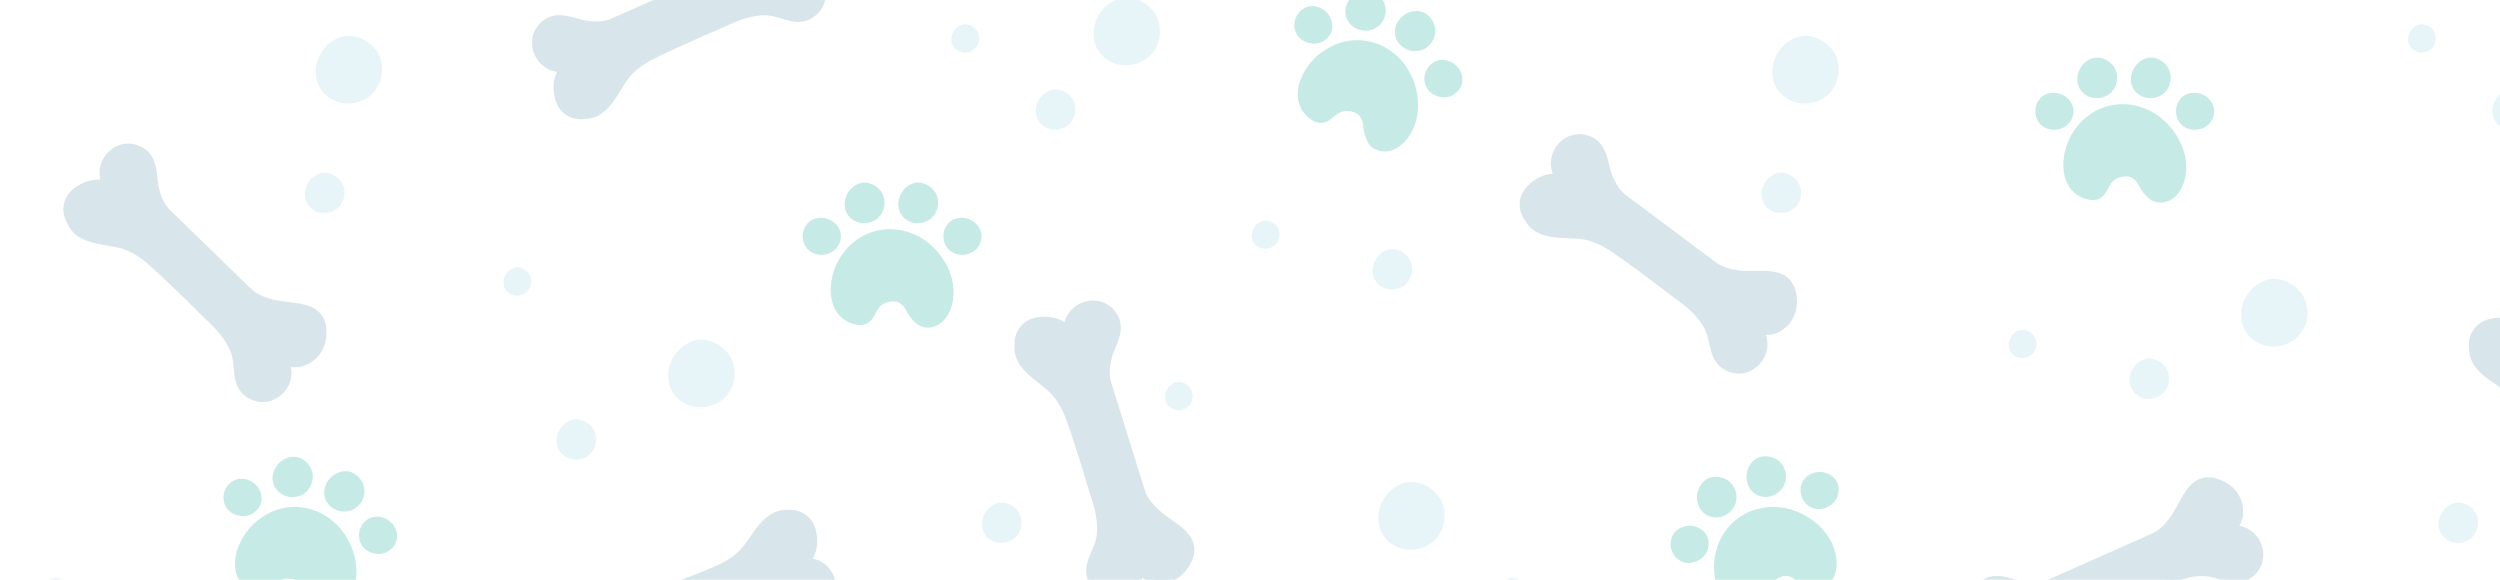 <?xml version="1.0" encoding="UTF-8"?> <svg xmlns="http://www.w3.org/2000/svg" width="1440" height="334" viewBox="0 0 1440 334" fill="none"><g opacity="0.3" clip-path="url(#clip0_37_11880)"><path d="M478.81 162.338C479.51 157.478 481.25 152.648 483.77 148.608C497.55 126.478 526.53 127.008 541.61 146.998C545.49 152.138 548.44 158.518 549.13 165.458C549.82 172.388 548 179.858 543.7 184.478C539.4 189.088 532.55 190.208 527.81 186.308C525.84 184.688 523.94 182.398 522.74 180.168C521.46 177.768 520.17 175.288 517.51 174.178C516.37 173.698 515.12 173.558 513.89 173.608C509.96 173.788 506.79 175.738 505.04 179.148C503.58 181.978 502.05 185.198 498.96 186.538C496.85 187.458 494.51 187.388 492.32 186.828C480.82 183.888 477.29 173.038 478.82 162.348L478.81 162.338Z" fill="#40B8A8"></path><path d="M494.8 105.719C485.09 109.319 483.06 123.549 493.42 127.749C497.81 129.529 503.241 128.309 506.451 124.819C509.661 121.329 510.421 115.819 508.281 111.589C505.931 106.959 499.86 103.839 494.81 105.709L494.8 105.719Z" fill="#40B8A8"></path><path d="M525.68 105.719C515.97 109.319 513.94 123.549 524.3 127.749C528.69 129.529 534.12 128.309 537.33 124.819C540.54 121.329 541.3 115.819 539.16 111.589C536.81 106.959 530.74 103.839 525.69 105.709L525.68 105.719Z" fill="#40B8A8"></path><path d="M551.261 125.73C543.131 127.53 540.72 138.38 546.74 143.98C551.21 148.14 559.22 147.52 562.99 142.72C569.79 134.06 561.101 123.56 551.261 125.73Z" fill="#40B8A8"></path><path d="M470.22 125.73C462.09 127.53 459.68 138.38 465.7 143.98C470.17 148.14 478.18 147.52 481.95 142.72C488.75 134.06 480.06 123.56 470.22 125.73Z" fill="#40B8A8"></path><path d="M-18.82 9.45C-26.16 13.37 -25.56 24.471 -18.27 28.241C-12.85 31.041 -5.3 28.291 -2.96 22.651C1.26 12.48 -9.94 4.7 -18.82 9.45Z" fill="#40B8A8"></path><path d="M137.96 313.339C139.94 308.849 142.92 304.669 146.43 301.449C165.66 283.849 193.42 292.149 202.57 315.459C204.92 321.449 206.05 328.399 204.85 335.259C203.65 342.119 199.88 348.829 194.5 352.119C189.12 355.409 182.22 354.639 178.7 349.599C177.24 347.509 176.02 344.789 175.47 342.319C174.88 339.669 174.31 336.929 172.05 335.149C171.08 334.389 169.91 333.909 168.71 333.629C164.88 332.739 161.3 333.769 158.69 336.579C156.52 338.919 154.18 341.599 150.84 342.059C148.56 342.369 146.33 341.689 144.37 340.549C134.09 334.619 133.6 323.229 137.95 313.339H137.96Z" fill="#40B8A8"></path><path d="M168.59 263.109C158.27 263.969 152.49 277.119 161.33 283.949C165.08 286.839 170.64 287.129 174.66 284.639C178.68 282.149 180.9 277.039 179.98 272.389C178.97 267.299 173.95 262.659 168.59 263.099V263.109Z" fill="#40B8A8"></path><path d="M198.331 271.42C188.011 272.28 182.231 285.43 191.071 292.26C194.821 295.15 200.381 295.44 204.401 292.95C208.431 290.46 210.641 285.35 209.721 280.7C208.711 275.61 203.691 270.97 198.331 271.41V271.42Z" fill="#40B8A8"></path><path d="M217.58 297.57C209.27 297.11 204.03 306.92 208.31 313.93C211.5 319.14 219.38 320.69 224.3 317.09C233.18 310.58 227.64 298.13 217.58 297.57Z" fill="#40B8A8"></path><path d="M139.53 275.77C131.22 275.31 125.98 285.119 130.26 292.129C133.45 297.339 141.32 298.889 146.25 295.289C155.13 288.779 149.59 276.33 139.53 275.77Z" fill="#40B8A8"></path><path d="M1188.81 90.338C1189.51 85.478 1191.25 80.648 1193.77 76.608C1207.55 54.478 1236.53 55.008 1251.61 74.999C1255.49 80.138 1258.44 86.519 1259.13 93.459C1259.82 100.388 1258 107.858 1253.7 112.478C1249.4 117.088 1242.55 118.208 1237.81 114.308C1235.84 112.688 1233.94 110.398 1232.74 108.168C1231.46 105.768 1230.17 103.288 1227.51 102.178C1226.37 101.698 1225.12 101.558 1223.89 101.608C1219.96 101.788 1216.79 103.738 1215.04 107.148C1213.58 109.978 1212.05 113.198 1208.96 114.538C1206.85 115.458 1204.51 115.388 1202.32 114.828C1190.82 111.888 1187.29 101.038 1188.82 90.348L1188.81 90.338Z" fill="#40B8A8"></path><path d="M1204.8 33.719C1195.09 37.319 1193.06 51.549 1203.42 55.749C1207.81 57.529 1213.24 56.309 1216.45 52.819C1219.66 49.329 1220.42 43.819 1218.28 39.589C1215.93 34.959 1209.86 31.839 1204.81 33.709L1204.8 33.719Z" fill="#40B8A8"></path><path d="M1235.68 33.719C1225.97 37.319 1223.94 51.549 1234.3 55.749C1238.69 57.529 1244.12 56.309 1247.33 52.819C1250.54 49.329 1251.3 43.819 1249.16 39.589C1246.81 34.959 1240.74 31.839 1235.69 33.709L1235.68 33.719Z" fill="#40B8A8"></path><path d="M1261.26 53.73C1253.13 55.53 1250.72 66.38 1256.74 71.98C1261.21 76.14 1269.22 75.52 1272.99 70.72C1279.79 62.06 1271.1 51.56 1261.26 53.73Z" fill="#40B8A8"></path><path d="M1180.22 53.73C1172.09 55.53 1169.68 66.38 1175.7 71.98C1180.17 76.14 1188.18 75.52 1191.95 70.72C1198.75 62.06 1190.06 51.56 1180.22 53.73Z" fill="#40B8A8"></path><path d="M751.58 40.789C754.08 36.569 757.53 32.769 761.4 29.989C782.58 14.799 809.16 26.349 815.48 50.569C817.1 56.799 817.4 63.829 815.39 70.499C813.38 77.169 808.85 83.379 803.11 86.009C797.38 88.629 790.62 87.049 787.72 81.629C786.52 79.379 785.63 76.539 785.38 74.019C785.11 71.319 784.86 68.529 782.83 66.489C781.96 65.619 780.85 64.999 779.7 64.579C776 63.239 772.33 63.839 769.4 66.319C766.97 68.379 764.33 70.769 760.96 70.819C758.66 70.859 756.53 69.909 754.71 68.559C745.21 61.449 746.07 50.079 751.57 40.779L751.58 40.789Z" fill="#40B8A8"></path><path d="M787.97 -5.441C777.62 -5.821 770.32 6.559 778.29 14.389C781.67 17.709 787.15 18.659 791.45 16.659C795.74 14.659 798.55 9.849 798.19 5.129C797.79 -0.051 793.36 -5.251 787.98 -5.441H787.97Z" fill="#40B8A8"></path><path d="M816.51 6.339C806.16 5.959 798.86 18.339 806.83 26.169C810.21 29.489 815.69 30.439 819.99 28.439C824.28 26.439 827.09 21.629 826.73 16.909C826.33 11.729 821.9 6.529 816.52 6.339H816.51Z" fill="#40B8A8"></path><path d="M832.521 34.599C824.321 33.159 817.951 42.269 821.371 49.739C823.911 55.289 831.551 57.769 836.871 54.779C846.461 49.379 842.441 36.349 832.511 34.599H832.521Z" fill="#40B8A8"></path><path d="M757.61 3.669C749.41 2.229 743.04 11.339 746.46 18.809C749 24.359 756.64 26.839 761.96 23.849C771.55 18.449 767.53 5.419 757.6 3.669H757.61Z" fill="#40B8A8"></path><path d="M988.38 335.58C987.16 330.83 986.93 325.7 987.71 321C991.97 295.28 1018.95 284.68 1040.53 297.37C1046.08 300.63 1051.25 305.4 1054.54 311.54C1057.83 317.68 1059.01 325.28 1056.8 331.19C1054.6 337.1 1048.7 340.75 1042.82 338.96C1040.38 338.22 1037.74 336.83 1035.79 335.22C1033.69 333.5 1031.55 331.7 1028.67 331.69C1027.44 331.69 1026.22 332.03 1025.1 332.55C1021.54 334.22 1019.36 337.23 1019.04 341.06C1018.78 344.24 1018.59 347.79 1016.25 350.21C1014.65 351.86 1012.47 352.7 1010.23 353.02C998.48 354.7 991.06 346.04 988.39 335.57L988.38 335.58Z" fill="#40B8A8"></path><path d="M981.49 277.16C973.9 284.2 977.47 298.12 988.64 298.04C993.38 298 997.93 294.8 999.56 290.35C1001.19 285.9 999.78 280.52 996.19 277.43C992.25 274.05 985.44 273.49 981.49 277.16Z" fill="#40B8A8"></path><path d="M1010.01 265.34C1002.42 272.38 1005.99 286.3 1017.16 286.22C1021.9 286.18 1026.45 282.98 1028.08 278.53C1029.71 274.08 1028.3 268.7 1024.71 265.61C1020.77 262.23 1013.96 261.67 1010.01 265.34Z" fill="#40B8A8"></path><path d="M1041.3 274.039C1034.48 278.809 1036.41 289.759 1044.1 292.629C1049.82 294.759 1056.98 291.119 1058.63 285.239C1061.6 274.639 1049.55 268.259 1041.3 274.029V274.039Z" fill="#40B8A8"></path><path d="M966.43 305.049C959.61 309.819 961.54 320.769 969.23 323.639C974.95 325.769 982.11 322.129 983.76 316.249C986.73 305.649 974.68 299.269 966.43 305.039V305.049Z" fill="#40B8A8"></path><path d="M326.63 36.578C321.17 41.338 319.27 48.878 321.46 56.598C323.6 64.898 331.05 67.769 336.77 66.769C347.51 66.629 352.38 56.758 357.82 48.169C361.9 41.108 368.2 36.099 375.42 32.508C384.75 27.869 394.23 23.648 403.77 19.408C407.95 17.548 412.24 15.898 416.36 13.958C424.09 10.318 432.38 6.908 441.08 7.078C450.17 7.248 458.7 14.398 467.27 8.618C479.73 0.208 473.28 -18.242 459.36 -18.602" stroke="#7DACBC" stroke-width="3.5" stroke-linecap="round" stroke-linejoin="round"></path><path d="M456.03 -15.481C459.28 -18.371 461.63 -22.561 462.22 -25.951C463.37 -37.261 455.5 -44.561 445.48 -46.291C434.17 -47.441 430.44 -34.991 425 -26.401C421.99 -21.641 417.58 -16.421 412.39 -14.121C409.1 -12.661 405.81 -11.201 402.53 -9.741C393.14 -5.571 383.75 -1.401 374.37 2.759C368.33 5.439 362.28 8.129 356.24 10.809C353.69 11.939 351.47 13.059 348.7 13.589C342.2 14.839 336.32 13.669 330.12 11.839C324.73 10.249 319.28 9.359 314.41 12.879C302.13 21.739 309.47 40.289 323.78 39.789" stroke="#7DACBC" stroke-width="3.5" stroke-linecap="round" stroke-linejoin="round"></path><path d="M459.78 -18.93L464.69 -17.72L469.53 -14.46L473.28 -9.7L474.13 -4.34L473.58 0.68L471.5 4.76L467.77 8.3L462.62 10.59L455.67 10.52L447.96 8.34L441.33 7.22L435.44 7.62L428.65 9.21L421.76 11.77L378.79 31.09L370.92 35.29L364.11 40.6L358.51 47.54L353.89 54.95L350.22 59.96L344.73 64.76L337.01 66.89L330.52 66.69L324.01 62.48L321.52 54.86L320.95 48.12L322.3 42.99L323.99 39.92L318.83 39.21L314.25 36.77L310.66 32.4L308.43 25.5L309.92 17.7L317.08 11.09L326.71 11.05L335.01 13.21L343.26 14.24L350.86 13.11L360.34 8.95L408.41 -12.39L417.61 -17.19L423.46 -23.64L428.64 -32.24L433.24 -39.82L438.62 -44.8L446.53 -46.01L452.75 -43.83L458.25 -39.61L461.55 -34.94L462.56 -28.28L461.3 -22.22L459.78 -18.93Z" fill="#7DACBC"></path><path d="M64.49 107.079C58.04 103.789 50.34 104.839 43.99 109.749C37.09 114.839 37.2 122.809 40.27 127.749C44.41 137.659 55.39 138.489 65.38 140.339C73.45 141.489 80.45 145.469 86.48 150.829C94.27 157.759 101.72 164.969 109.21 172.249C112.5 175.439 115.63 178.799 118.96 181.899C125.22 187.719 131.47 194.129 134.57 202.259C137.8 210.759 134.35 221.339 142.92 227.129C155.37 235.559 170.08 222.679 165.22 209.629" stroke="#7DACBC" stroke-width="3.5" stroke-linecap="round" stroke-linejoin="round"></path><path d="M161.07 207.699C164.96 209.629 169.73 210.259 173.09 209.529C184.01 206.379 187.85 196.349 185.71 186.409C182.56 175.489 169.61 176.679 159.61 174.829C154.07 173.809 147.58 171.669 143.51 167.709C140.93 165.199 138.35 162.699 135.77 160.189C128.4 153.039 121.03 145.879 113.66 138.729L99.43 124.909C97.43 122.969 95.56 121.319 94.03 118.949C90.45 113.389 89.34 107.499 88.72 101.059C88.18 95.459 86.97 90.079 81.9 86.869C69.1 78.779 54.62 92.509 60.43 105.609" stroke="#7DACBC" stroke-width="3.5" stroke-linecap="round" stroke-linejoin="round"></path><path d="M165.67 209.889L166.38 214.909L165.16 220.609L162.14 225.869L157.49 228.649L152.63 230.019L148.06 229.609L143.39 227.469L139.35 223.549L136.81 217.079L135.96 209.109L134.52 202.539L131.96 197.219L127.95 191.519L123.01 186.079L89.04 153.419L82.21 147.689L74.74 143.349L66.21 140.749L57.61 139.219L51.6 137.689L45.09 134.379L40.24 128.019L38 121.919L39.48 114.309L45.62 109.149L51.66 106.109L56.92 105.449L60.41 105.879L59.13 100.819L59.69 95.669L62.4 90.699L67.97 86.059L75.77 84.529L84.57 88.709L88.2 97.619L89.3 106.129L91.41 114.169L95.3 120.799L102.7 128.039L140.43 164.669L148.32 171.419L156.49 174.439L166.4 176.039L175.15 177.479L181.78 180.609L185.85 187.499L186.15 194.079L184.29 200.759L181.19 205.559L175.38 208.989L169.29 210.079L165.67 209.889Z" fill="#7DACBC"></path><path d="M462.1 326.209C467.82 321.759 470.14 314.349 468.39 306.509C466.71 298.099 459.44 294.819 453.67 295.499C442.94 295.039 437.52 304.619 431.61 312.889C427.14 319.709 420.57 324.359 413.16 327.539C403.58 331.649 393.89 335.329 384.12 339.029C379.84 340.649 375.47 342.059 371.25 343.759C363.33 346.959 354.86 349.899 346.19 349.249C337.12 348.569 329.01 340.959 320.13 346.249C307.21 353.949 312.62 372.729 326.51 373.879" stroke="#7DACBC" stroke-width="3.5" stroke-linecap="round" stroke-linejoin="round"></path><path d="M329.98 370.928C326.58 373.628 323.99 377.678 323.21 381.038C321.43 392.268 328.88 399.998 338.79 402.278C350.02 404.058 354.44 391.838 360.35 383.568C363.63 378.988 368.32 374.018 373.63 372.008C376.99 370.738 380.36 369.458 383.72 368.188C393.33 364.558 402.93 360.918 412.54 357.288C418.72 354.948 424.91 352.608 431.09 350.268C433.7 349.278 435.98 348.288 438.78 347.918C445.34 347.038 451.14 348.538 457.23 350.708C462.53 352.598 467.91 353.788 472.97 350.548C485.73 342.388 479.44 323.458 465.12 323.158" stroke="#7DACBC" stroke-width="3.5" stroke-linecap="round" stroke-linejoin="round"></path><path d="M326.05 374.169L321.21 372.679L316.56 369.149L313.08 364.189L312.54 358.789L313.37 353.809L315.67 349.849L319.59 346.529L324.86 344.529L331.8 344.979L339.37 347.589L345.93 349.079L351.83 349.019L358.7 347.809L365.72 345.639L409.72 328.759L417.8 325.009L424.91 320.079L430.88 313.469L435.91 306.329L439.85 301.539L445.61 297.049L453.43 295.359L459.91 295.919L466.16 300.489L468.23 308.239L468.42 314.999L466.78 320.039L464.92 323.019L470.04 324.009L474.47 326.709L477.81 331.269L479.65 338.279L477.72 345.989L470.21 352.179L460.59 351.689L452.43 349.069L444.25 347.569L436.59 348.279L426.89 351.899L377.71 370.509L368.25 374.789L362.05 380.899L356.39 389.189L351.37 396.509L345.72 401.179L337.76 401.939L331.67 399.419L326.41 394.899L323.39 390.049L322.75 383.339L324.35 377.359L326.05 374.169Z" fill="#7DACBC"></path><path d="M617.28 191.889C613.18 185.909 605.91 183.159 597.99 184.439C589.49 185.609 585.79 192.669 586.12 198.479C585.02 209.159 594.27 215.139 602.17 221.539C608.71 226.409 612.96 233.239 615.7 240.829C619.23 250.639 622.33 260.529 625.44 270.499C626.8 274.869 627.95 279.319 629.4 283.629C632.12 291.729 634.55 300.349 633.39 308.969C632.17 317.979 624.09 325.629 628.84 334.809C635.75 348.159 654.83 343.879 656.8 330.089" stroke="#7DACBC" stroke-width="3.5" stroke-linecap="round" stroke-linejoin="round"></path><path d="M654.06 326.43C656.56 329.99 660.44 332.81 663.75 333.78C674.85 336.23 683.01 329.25 685.88 319.5C688.33 308.4 676.39 303.26 668.48 296.86C664.1 293.32 659.42 288.34 657.73 282.92C656.66 279.49 655.59 276.05 654.52 272.62C651.46 262.81 648.41 253.01 645.35 243.2C643.38 236.89 641.41 230.58 639.45 224.26C638.62 221.6 637.77 219.26 637.56 216.45C637.07 209.85 638.91 204.15 641.45 198.19C643.65 193.02 645.16 187.71 642.23 182.47C634.84 169.25 615.57 174.4 614.42 188.68" stroke="#7DACBC" stroke-width="3.5" stroke-linecap="round" stroke-linejoin="round"></path><path d="M657.06 330.55L655.29 335.3L651.49 339.72L646.33 342.9L640.91 343.12L635.99 342L632.17 339.46L629.09 335.35L627.41 329.98L628.27 323.08L631.33 315.67L633.21 309.21L633.49 303.32L632.7 296.39L630.95 289.25L616.71 244.33L613.45 236.04L608.95 228.65L602.71 222.3L595.88 216.85L591.33 212.63L587.19 206.62L585.97 198.71L586.92 192.28L591.85 186.31L599.71 184.7L606.47 184.92L611.4 186.85L614.27 188.89L615.56 183.84L618.52 179.58L623.26 176.51L630.38 175.09L637.96 177.47L643.69 185.34L642.63 194.91L639.53 202.91L637.55 210.98L637.79 218.67L640.83 228.57L656.49 278.77L660.19 288.47L665.93 295.02L673.87 301.16L680.87 306.61L685.2 312.52L685.48 320.51L682.6 326.44L677.78 331.42L672.76 334.16L666.02 334.4L660.15 332.44L657.06 330.55Z" fill="#7DACBC"></path><path d="M1454.52 191.419C1450 185.749 1442.56 183.529 1434.75 185.369C1426.36 187.149 1423.17 194.459 1423.92 200.219C1423.59 210.949 1433.24 216.249 1441.58 222.069C1448.45 226.459 1453.18 232.969 1456.45 240.349C1460.68 249.879 1464.47 259.529 1468.29 269.249C1469.96 273.509 1471.42 277.869 1473.18 282.059C1476.47 289.949 1479.51 298.369 1478.97 307.049C1478.4 316.129 1470.88 324.329 1476.28 333.139C1484.13 345.959 1502.85 340.319 1503.83 326.429" stroke="#7DACBC" stroke-width="3.5" stroke-linecap="round" stroke-linejoin="round"></path><path d="M1504.12 326.869L1502.69 331.729L1499.22 336.419L1494.3 339.959L1488.91 340.569L1483.92 339.799L1479.93 337.539L1476.56 333.659L1474.5 328.419L1474.87 321.479L1477.39 313.869L1478.8 307.299L1478.66 301.399L1477.38 294.549L1475.12 287.549L1457.71 243.759L1453.86 235.719L1448.85 228.679L1442.16 222.779L1434.97 217.839L1430.12 213.959L1425.57 208.259L1423.78 200.449L1424.27 193.969L1428.76 187.659L1436.48 185.499L1443.24 185.229L1448.3 186.809L1451.3 188.629L1452.23 183.499L1454.87 179.039L1459.39 175.649L1466.38 173.719L1474.12 175.559L1480.4 182.989L1480.02 192.609L1477.5 200.809L1476.1 209.009L1476.9 216.649L1480.64 226.309L1499.84 275.269L1504.23 284.669L1510.42 290.799L1518.78 296.349L1526.16 301.289L1530.9 306.879L1531.75 314.829L1529.3 320.949L1524.85 326.259L1520.04 329.349L1513.34 330.069L1507.33 328.539L1504.12 326.869Z" fill="#7DACBC"></path><path d="M901.46 102.758C894.64 100.328 887.14 102.358 881.47 108.048C875.28 113.978 876.42 121.878 880.1 126.378C885.48 135.678 896.47 135.088 906.63 135.628C914.78 135.728 922.24 138.768 928.91 143.318C937.52 149.188 945.84 155.388 954.21 161.638C957.88 164.378 961.42 167.308 965.12 169.948C972.08 174.908 979.1 180.468 983.22 188.128C987.52 196.138 985.46 207.068 994.7 211.718C1008.13 218.468 1021.07 203.808 1014.57 191.488" stroke="#7DACBC" stroke-width="3.5" stroke-linecap="round" stroke-linejoin="round"></path><path d="M1010.19 190.119C1014.3 191.539 1019.1 191.539 1022.35 190.389C1032.77 185.859 1035.29 175.419 1031.89 165.839C1027.36 155.419 1014.67 158.259 1004.52 157.719C998.9 157.419 992.19 156.129 987.64 152.739C984.76 150.589 981.88 148.429 978.99 146.279C970.76 140.129 962.53 133.989 954.3 127.839C949 123.879 943.71 119.929 938.41 115.969C936.18 114.299 934.11 112.909 932.29 110.749C928.02 105.699 926.17 99.999 924.73 93.689C923.48 88.209 921.58 83.029 916.14 80.499C902.4 74.129 889.82 89.599 897.26 101.839" stroke="#7DACBC" stroke-width="3.5" stroke-linecap="round" stroke-linejoin="round"></path><path d="M1015.03 191.699L1016.38 196.579L1015.9 202.389L1013.59 207.999L1009.33 211.359L1004.69 213.329L1000.11 213.519L995.2 211.999L990.69 208.629L987.34 202.539L985.47 194.749L983.2 188.409L979.97 183.469L975.26 178.329L969.66 173.569L931.77 145.549L924.26 140.749L916.29 137.409L907.5 135.919L898.78 135.519L892.62 134.769L885.74 132.329L880.11 126.639L877.1 120.879L877.59 113.149L883.02 107.239L888.62 103.449L893.75 102.119L897.26 102.089L895.34 97.239L895.24 92.059L897.28 86.789L902.21 81.459L909.75 78.949L919.01 81.949L923.76 90.329L925.94 98.619L929.08 106.319L933.78 112.399L942.06 118.629L984.19 150.099L992.88 155.779L1001.36 157.719L1011.39 158.029L1020.26 158.339L1027.24 160.579L1032.16 166.889L1033.31 173.379L1032.32 180.249L1029.86 185.399L1024.55 189.549L1018.64 191.419L1015.03 191.699Z" fill="#7DACBC"></path><path d="M1287.78 304.07L1292.69 305.28L1297.53 308.54L1301.28 313.3L1302.13 318.66L1301.58 323.68L1299.5 327.76L1295.77 331.3L1290.62 333.59L1283.67 333.52L1275.96 331.34L1269.33 330.22L1263.44 330.62L1256.65 332.21L1249.76 334.77L1206.79 354.09L1198.92 358.29L1192.11 363.6L1186.51 370.54L1181.89 377.95L1178.22 382.96L1172.73 387.76L1165.01 389.89L1158.52 389.69L1152.01 385.48L1149.52 377.86L1148.95 371.12L1150.3 365.99L1151.99 362.92L1146.83 362.21L1142.25 359.77L1138.66 355.4L1136.43 348.5L1137.92 340.7L1145.08 334.09L1154.71 334.05L1163.01 336.21L1171.26 337.24L1178.86 336.11L1188.34 331.95L1236.41 310.61L1245.61 305.81L1251.46 299.36L1256.64 290.76L1261.24 283.18L1266.62 278.2L1274.53 276.99L1280.75 279.17L1286.25 283.39L1289.55 288.06L1290.56 294.72L1289.3 300.78L1287.78 304.07Z" fill="#7DACBC"></path><path d="M1154.63 359.578C1149.17 364.338 1147.27 371.878 1149.46 379.598C1151.6 387.898 1159.05 390.768 1164.77 389.768C1175.51 389.628 1180.38 379.758 1185.82 371.168C1189.9 364.108 1196.2 359.098 1203.42 355.508C1212.75 350.868 1222.23 346.648 1231.77 342.408C1235.95 340.548 1240.24 338.898 1244.36 336.958C1252.09 333.318 1260.38 329.908 1269.08 330.078C1278.17 330.248 1286.7 337.398 1295.27 331.618C1307.73 323.208 1301.28 304.758 1287.36 304.398" stroke="#7DACBC" stroke-width="3.5" stroke-linecap="round" stroke-linejoin="round"></path><path d="M1284.03 307.519C1287.28 304.629 1289.63 300.439 1290.22 297.049C1291.37 285.739 1283.5 278.439 1273.48 276.709C1262.17 275.559 1258.44 288.009 1253 296.599C1249.99 301.359 1245.58 306.579 1240.39 308.879C1237.1 310.339 1233.81 311.799 1230.53 313.259C1221.14 317.429 1211.75 321.599 1202.37 325.759C1196.33 328.439 1190.28 331.129 1184.24 333.809C1181.69 334.939 1179.47 336.059 1176.7 336.589C1170.2 337.839 1164.32 336.669 1158.12 334.839C1152.73 333.249 1147.28 332.359 1142.41 335.879C1130.13 344.739 1137.47 363.289 1151.78 362.789" stroke="#7DACBC" stroke-width="3.5" stroke-linecap="round" stroke-linejoin="round"></path><path d="M195.66 21.55C179.48 27.55 176.1 51.26 193.36 58.26C200.67 61.23 209.73 59.19 215.07 53.38C220.41 47.57 221.68 38.38 218.12 31.34C214.21 23.62 204.08 18.42 195.67 21.55H195.66Z" fill="#B0DEEA"></path><path d="M398.66 196.55C382.48 202.55 379.1 226.26 396.36 233.26C403.67 236.23 412.73 234.19 418.07 228.38C423.41 222.57 424.68 213.38 421.12 206.34C417.21 198.62 407.08 193.42 398.67 196.55H398.66Z" fill="#B0DEEA"></path><path d="M183.82 100.039C174.16 103.619 172.14 117.769 182.45 121.949C186.81 123.719 192.22 122.509 195.41 119.039C198.6 115.569 199.36 110.089 197.23 105.879C194.9 101.269 188.85 98.169 183.83 100.029L183.82 100.039Z" fill="#B0DEEA"></path><path d="M328.82 242.039C319.16 245.619 317.14 259.769 327.45 263.949C331.81 265.719 337.22 264.509 340.41 261.039C343.6 257.569 344.36 252.089 342.23 247.879C339.9 243.269 333.85 240.169 328.83 242.029L328.82 242.039Z" fill="#B0DEEA"></path><path d="M573.82 290.039C564.16 293.619 562.14 307.769 572.45 311.949C576.81 313.719 582.22 312.509 585.41 309.039C588.6 305.569 589.36 300.089 587.23 295.879C584.9 291.269 578.85 288.169 573.83 290.029L573.82 290.039Z" fill="#B0DEEA"></path><path d="M295.77 154.35C289 156.86 287.58 166.79 294.81 169.72C297.87 170.96 301.66 170.11 303.9 167.68C306.14 165.25 306.67 161.4 305.18 158.45C303.54 155.22 299.3 153.04 295.78 154.35H295.77Z" fill="#B0DEEA"></path><path d="M643.66 -0.45C627.48 5.55 624.1 29.26 641.36 36.26C648.67 39.23 657.73 37.19 663.07 31.38C668.41 25.57 669.68 16.38 666.12 9.34C662.21 1.62 652.08 -3.58 643.67 -0.45H643.66Z" fill="#B0DEEA"></path><path d="M604.82 52.039C595.16 55.619 593.14 69.769 603.45 73.949C607.81 75.719 613.22 74.509 616.41 71.039C619.6 67.569 620.36 62.089 618.23 57.879C615.9 53.269 609.85 50.169 604.83 52.029L604.82 52.039Z" fill="#B0DEEA"></path><path d="M553.77 14.35C547 16.86 545.58 26.79 552.81 29.72C555.87 30.96 559.66 30.11 561.9 27.68C564.14 25.25 564.67 21.4 563.18 18.45C561.54 15.22 557.3 13.04 553.78 14.35H553.77Z" fill="#B0DEEA"></path><path d="M676.77 220.35C670 222.86 668.58 232.79 675.81 235.72C678.87 236.96 682.66 236.11 684.9 233.68C687.14 231.25 687.67 227.4 686.18 224.45C684.54 221.22 680.3 219.04 676.78 220.35H676.77Z" fill="#B0DEEA"></path><path d="M29.77 333.35C23 335.86 21.58 345.79 28.81 348.72C31.87 349.96 35.66 349.11 37.9 346.68C40.14 344.25 40.67 340.4 39.18 337.45C37.54 334.22 33.3 332.04 29.78 333.35H29.77Z" fill="#B0DEEA"></path><path d="M807.66 278.55C791.48 284.55 788.1 308.26 805.36 315.26C812.67 318.23 821.73 316.19 827.07 310.38C832.41 304.57 833.68 295.38 830.12 288.34C826.21 280.62 816.08 275.42 807.67 278.55H807.66Z" fill="#B0DEEA"></path><path d="M1034.66 21.55C1018.48 27.55 1015.1 51.26 1032.36 58.26C1039.67 61.23 1048.73 59.19 1054.07 53.38C1059.41 47.57 1060.68 38.38 1057.12 31.34C1053.21 23.62 1043.08 18.42 1034.67 21.55H1034.66Z" fill="#B0DEEA"></path><path d="M1304.66 161.55C1288.48 167.55 1285.1 191.26 1302.36 198.26C1309.67 201.23 1318.73 199.19 1324.07 193.38C1329.41 187.57 1330.68 178.38 1327.12 171.34C1323.21 163.62 1313.08 158.42 1304.67 161.55H1304.66Z" fill="#B0DEEA"></path><path d="M1022.82 100.039C1013.16 103.619 1011.14 117.769 1021.45 121.949C1025.81 123.719 1031.22 122.509 1034.41 119.039C1037.6 115.569 1038.36 110.089 1036.23 105.879C1033.9 101.269 1027.85 98.169 1022.83 100.029L1022.82 100.039Z" fill="#B0DEEA"></path><path d="M1234.82 207.039C1225.16 210.619 1223.14 224.769 1233.45 228.949C1237.81 230.719 1243.22 229.509 1246.41 226.039C1249.6 222.569 1250.36 217.089 1248.23 212.879C1245.9 208.269 1239.85 205.169 1234.83 207.029L1234.82 207.039Z" fill="#B0DEEA"></path><path d="M1412.82 290.039C1403.16 293.619 1401.14 307.769 1411.45 311.949C1415.81 313.719 1421.22 312.509 1424.41 309.039C1427.6 305.569 1428.36 300.089 1426.23 295.879C1423.9 291.269 1417.85 288.169 1412.83 290.029L1412.82 290.039Z" fill="#B0DEEA"></path><path d="M1162.77 190.35C1156 192.86 1154.58 202.79 1161.81 205.72C1164.87 206.96 1168.66 206.11 1170.9 203.68C1173.14 201.25 1173.67 197.4 1172.18 194.45C1170.54 191.22 1166.3 189.04 1162.78 190.35H1162.77Z" fill="#B0DEEA"></path><path d="M1443.82 52.039C1434.16 55.619 1432.14 69.769 1442.45 73.949C1446.81 75.719 1452.22 74.509 1455.41 71.039C1458.6 67.569 1459.36 62.089 1457.23 57.879C1454.9 53.269 1448.85 50.169 1443.83 52.029L1443.82 52.039Z" fill="#B0DEEA"></path><path d="M1392.77 14.35C1386 16.86 1384.58 26.79 1391.81 29.72C1394.87 30.96 1398.66 30.11 1400.9 27.68C1403.14 25.25 1403.67 21.4 1402.18 18.45C1400.54 15.22 1396.3 13.04 1392.78 14.35H1392.77Z" fill="#B0DEEA"></path><path d="M798.82 144.039C789.16 147.619 787.14 161.769 797.45 165.949C801.81 167.719 807.22 166.509 810.41 163.039C813.6 159.569 814.36 154.089 812.23 149.879C809.9 145.269 803.85 142.169 798.83 144.029L798.82 144.039Z" fill="#B0DEEA"></path><path d="M726.77 127.35C720 129.86 718.58 139.79 725.81 142.72C728.87 143.96 732.66 143.11 734.9 140.68C737.14 138.25 737.67 134.4 736.18 131.45C734.54 128.22 730.3 126.04 726.78 127.35H726.77Z" fill="#B0DEEA"></path><path d="M868.77 333.35C862 335.86 860.58 345.79 867.81 348.72C870.87 349.96 874.66 349.11 876.9 346.68C879.14 344.25 879.67 340.4 878.18 337.45C876.54 334.22 872.3 332.04 868.78 333.35H868.77Z" fill="#B0DEEA"></path></g><defs><clipPath id="clip0_37_11880"><rect width="1676.83" height="1248.4" fill="white" transform="translate(-118 -457)"></rect></clipPath></defs></svg> 
